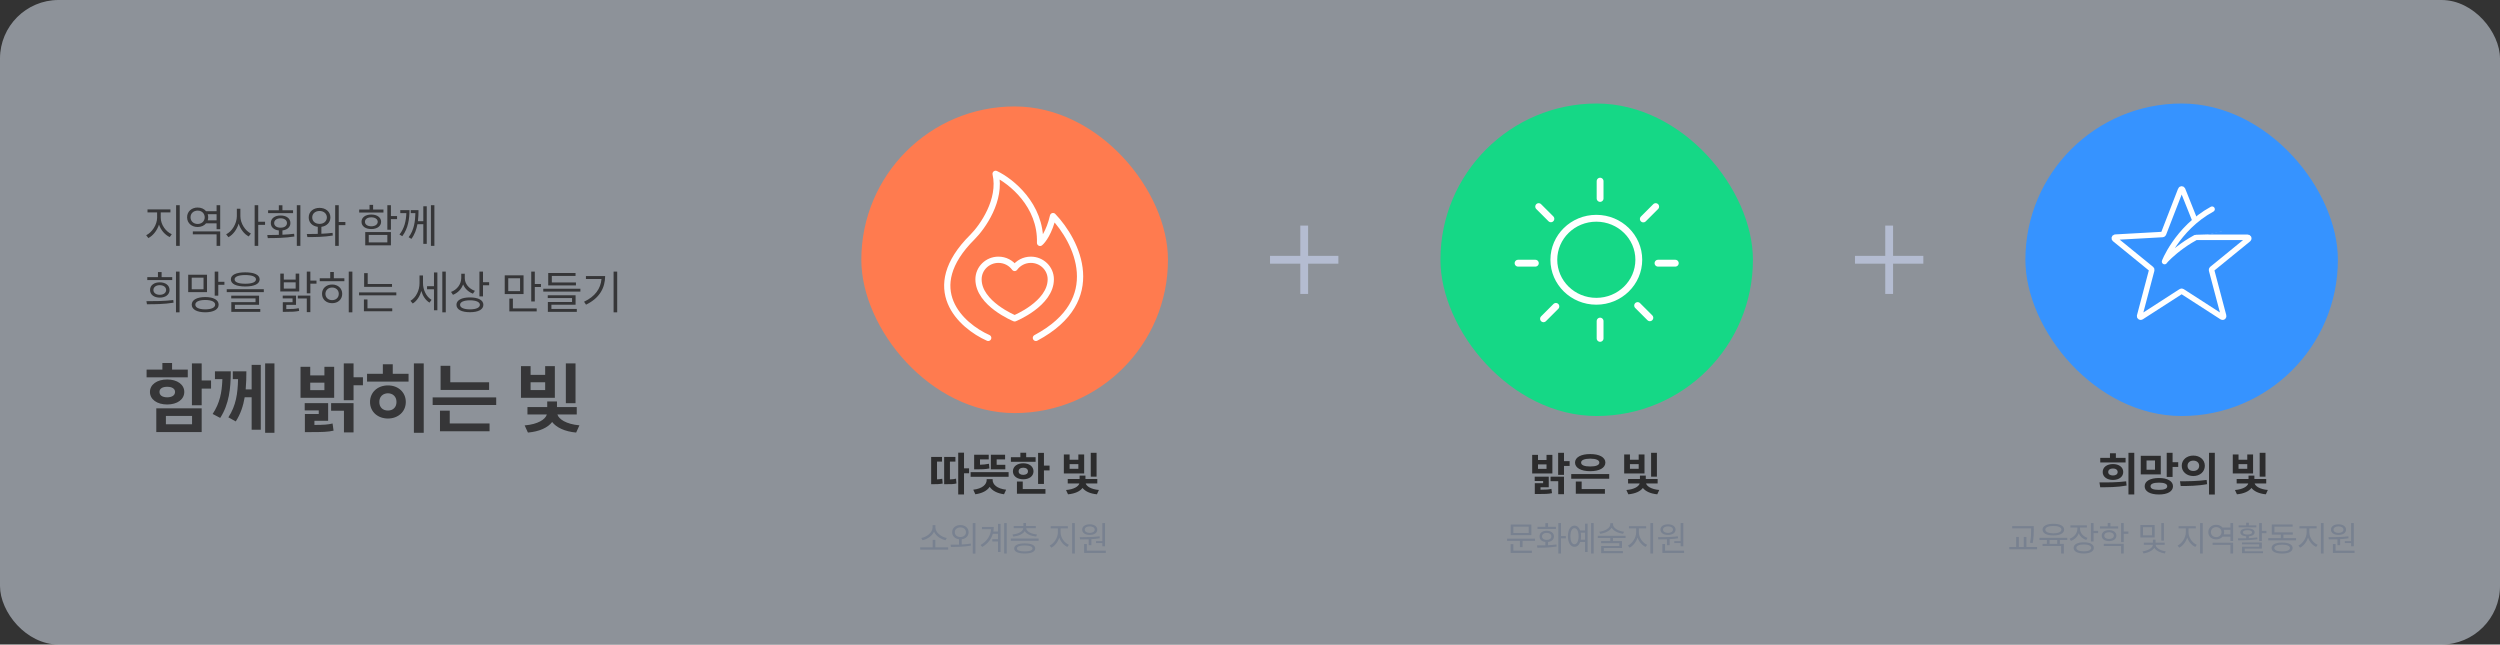 <svg width="1280" height="330" viewBox="0 0 1280 330" fill="none" xmlns="http://www.w3.org/2000/svg">
<rect x="0" y="0" width="1280" height="330" fill="#333333" stroke="none"/>
<rect width="1280" height="330" rx="30" fill="#E9F3FF" fill-opacity="0.5"/>
<g opacity="0.9">
<path opacity="0.9" d="M82.297 111.461C82.309 115 84.875 118.598 87.945 119.922L86.914 121.375C84.477 120.273 82.379 117.871 81.406 114.988C80.434 118.047 78.324 120.695 75.945 121.891L74.844 120.438C77.832 119.008 80.434 115.07 80.445 111.461V108.742H75.523V107.219H87.266V108.742H82.297V111.461ZM90.172 125.898V105.062H92.023V125.898H90.172ZM112.739 118.492V125.898H110.888V119.969H98.724V118.492H112.739ZM95.794 111.227C95.782 108.32 98.091 106.246 101.208 106.258C103.013 106.246 104.548 106.961 105.509 108.133H110.888V105.062H112.739V117.344H110.888V114.344H105.521C104.56 115.527 103.025 116.23 101.208 116.219C98.091 116.242 95.782 114.191 95.794 111.227ZM97.552 111.227C97.552 113.254 99.075 114.672 101.208 114.672C103.259 114.672 104.817 113.254 104.817 111.227C104.817 109.27 103.259 107.828 101.208 107.828C99.075 107.828 97.552 109.27 97.552 111.227ZM106.353 112.82H110.888V109.656H106.341C106.505 110.148 106.599 110.664 106.599 111.227C106.599 111.789 106.505 112.328 106.353 112.82ZM123.072 110.664C123.072 114.332 125.498 118.117 128.463 119.57L127.338 121.047C125.041 119.852 123.119 117.379 122.194 114.484C121.268 117.555 119.299 120.191 116.955 121.445L115.783 119.969C118.83 118.469 121.244 114.473 121.268 110.664V106.867H123.072V110.664ZM130.385 125.898V105.062H132.213V113.523H135.705V115.117H132.213V125.898H130.385ZM153.796 105.062V125.898H151.968V105.062H153.796ZM136.827 120.344C138.609 120.332 140.648 120.32 142.757 120.25V117.977C140.249 117.719 138.632 116.289 138.656 114.203C138.632 111.848 140.636 110.324 143.648 110.336C146.66 110.324 148.699 111.848 148.687 114.203C148.699 116.266 147.081 117.695 144.609 117.977V120.18C146.624 120.086 148.663 119.945 150.585 119.688L150.726 121.094C146.074 121.844 140.976 121.914 137.109 121.914L136.827 120.344ZM137.273 109.141V107.641H142.757V105.086H144.609V107.641H150.046V109.141H137.273ZM140.367 114.203C140.355 115.645 141.714 116.594 143.648 116.57C145.593 116.594 146.941 115.645 146.929 114.203C146.941 112.75 145.593 111.766 143.648 111.766C141.714 111.766 140.355 112.75 140.367 114.203ZM163.614 106.422C166.813 106.445 169.157 108.414 169.168 111.32C169.157 113.934 167.258 115.785 164.551 116.137V119.676C166.497 119.594 168.454 119.453 170.27 119.219L170.387 120.602C165.969 121.352 161.047 121.398 157.379 121.375L157.075 119.828C158.75 119.816 160.684 119.805 162.7 119.746V116.137C159.934 115.809 158.047 113.945 158.059 111.32C158.047 108.414 160.356 106.445 163.614 106.422ZM159.864 111.32C159.84 113.277 161.422 114.637 163.614 114.625C165.77 114.637 167.34 113.277 167.364 111.32C167.34 109.363 165.77 108.027 163.614 108.016C161.422 108.027 159.84 109.363 159.864 111.32ZM171.606 125.898V105.062H173.434V113.664H176.832V115.258H173.434V125.898H171.606ZM200.147 105.062V110.617H203.288V112.188H200.147V117.625H198.319V105.062H200.147ZM183.905 108.812V107.289H189.202V104.898H191.03V107.289H196.327V108.812H183.905ZM185.1 113.547C185.089 111.32 187.092 109.844 190.116 109.844C193.104 109.844 195.108 111.32 195.132 113.547C195.108 115.809 193.104 117.273 190.116 117.273C187.092 117.273 185.089 115.809 185.1 113.547ZM186.858 113.547C186.846 114.965 188.147 115.844 190.116 115.867C192.061 115.844 193.374 114.965 193.397 113.547C193.374 112.188 192.061 111.273 190.116 111.273C188.147 111.273 186.846 112.188 186.858 113.547ZM186.999 125.617V118.82H200.147V125.617H186.999ZM188.803 124.117H198.319V120.297H188.803V124.117ZM209.66 107.594C209.637 111.965 209.027 116.887 205.98 120.93L204.527 120.086C207.129 116.828 207.902 112.949 208.055 109.117H204.949V107.594H209.66ZM209.215 121.445C212.086 117.766 212.59 113.008 212.672 109.117H210.316V107.594H214.277C214.277 109.293 214.23 111.25 213.973 113.266H216.738V105.625H218.496V124.844H216.738V114.789H213.726C213.246 117.391 212.344 120.027 210.644 122.312L209.215 121.445ZM220.629 125.898V105.062H222.41V125.898H220.629ZM91.93 139.062V159.898H90.102V139.062H91.93ZM74.961 154.203C78.957 154.203 84.172 154.191 88.719 153.617L88.859 154.977C84.16 155.75 79.121 155.797 75.242 155.773L74.961 154.203ZM75.406 143.398V141.898H80.867V139.297H82.742V141.898H88.18V143.398H75.406ZM76.836 148.484C76.812 146.082 78.852 144.559 81.805 144.547C84.769 144.559 86.797 146.082 86.82 148.484C86.797 150.828 84.769 152.398 81.805 152.375C78.852 152.398 76.812 150.828 76.836 148.484ZM78.547 148.484C78.547 149.949 79.883 150.934 81.805 150.945C83.727 150.934 85.051 149.949 85.062 148.484C85.051 147.008 83.727 146 81.805 146C79.883 146 78.547 147.008 78.547 148.484ZM105.989 140.656V149.586H96.357V140.656H105.989ZM98.161 155.984C98.173 153.547 100.821 152.094 105.075 152.094C109.329 152.094 111.942 153.547 111.942 155.984C111.942 158.445 109.329 159.875 105.075 159.898C100.821 159.875 98.173 158.445 98.161 155.984ZM98.161 148.109H104.208V142.156H98.161V148.109ZM100.013 155.984C99.989 157.508 101.935 158.387 105.075 158.398C108.228 158.387 110.15 157.508 110.161 155.984C110.15 154.484 108.228 153.594 105.075 153.594C101.935 153.594 99.989 154.484 100.013 155.984ZM109.927 151.391V139.062H111.755V144.289H114.896V145.812H111.755V151.391H109.927ZM125.58 139.438C130.209 139.438 132.928 140.715 132.94 143.023C132.928 145.391 130.209 146.668 125.58 146.68C120.928 146.668 118.197 145.391 118.197 143.023C118.197 140.715 120.928 139.438 125.58 139.438ZM116.088 149.586V148.086H135.072V149.586H116.088ZM118.385 152.797V151.391H132.635V156.055H120.26V158.211H133.268V159.664H118.432V154.695H130.83V152.797H118.385ZM120.119 143.023C120.096 144.477 122.123 145.273 125.58 145.273C129.037 145.273 131.053 144.477 131.065 143.023C131.053 141.652 129.037 140.832 125.58 140.82C122.123 140.832 120.096 141.652 120.119 143.023ZM145.309 140.07V143.141H151.379V140.07H153.207V149.234H143.504V140.07H145.309ZM144.747 152.773V151.344H151.567V156.078H146.575V158.258C149.493 158.234 151.051 158.176 152.95 157.789L153.161 159.195C151.04 159.605 149.399 159.676 146.012 159.664H144.793V154.719H149.786V152.773H144.747ZM145.309 147.758H151.379V144.547H145.309V147.758ZM152.481 152.82V151.344H158.903V159.828H157.075V152.82H152.481ZM157.075 150.195V139.062H158.903V143.656H162.043V145.227H158.903V150.195H157.075ZM180.416 139.062V159.898H178.564V139.062H180.416ZM163.705 143.961V142.461H169.072V139.273H170.923V142.461H176.314V143.961H163.705ZM164.877 150.453C164.865 147.641 167.033 145.672 170.056 145.672C173.045 145.672 175.224 147.641 175.213 150.453C175.224 153.277 173.045 155.234 170.056 155.234C167.033 155.234 164.865 153.277 164.877 150.453ZM166.611 150.453C166.623 152.352 168.064 153.688 170.056 153.664C172.025 153.688 173.466 152.352 173.455 150.453C173.466 148.566 172.025 147.207 170.056 147.219C168.064 147.207 166.623 148.566 166.611 150.453ZM200.71 145.391V146.867H186.436V139.836H188.264V145.391H200.71ZM183.835 151.203V149.703H202.913V151.203H183.835ZM186.319 159.383V153.336H188.147V157.859H200.827V159.383H186.319ZM216.571 144.992C216.571 148.309 218.188 151.883 220.954 153.523L219.899 154.953C217.884 153.734 216.442 151.508 215.716 148.965C214.954 151.742 213.407 154.133 211.321 155.398L210.149 154.016C213.032 152.328 214.79 148.637 214.79 145.062V141.031H216.571V144.992ZM218.657 148.109V146.539H222.196V139.508H223.931V158.844H222.196V148.109H218.657ZM226.462 159.898V139.062H228.243V159.898H226.462ZM237.967 142.438C237.967 145.273 240.123 147.875 243.147 148.906L242.139 150.359C239.842 149.516 238.025 147.793 237.111 145.613C236.221 148.086 234.357 149.996 231.92 150.945L230.936 149.469C234.053 148.309 236.15 145.52 236.162 142.297V140.141H237.967V142.438ZM233.701 156.055C233.713 153.676 236.326 152.281 240.615 152.281C244.893 152.281 247.482 153.676 247.482 156.055C247.482 158.48 244.893 159.852 240.615 159.852C236.326 159.852 233.713 158.48 233.701 156.055ZM235.553 156.055C235.529 157.531 237.475 158.387 240.615 158.398C243.768 158.387 245.69 157.531 245.701 156.055C245.69 154.637 243.768 153.758 240.615 153.758C237.475 153.758 235.529 154.637 235.553 156.055ZM245.467 151.742V139.062H247.295V144.5H250.436V146.047H247.295V151.742H245.467ZM268.055 140.961V150.547H258.422V140.961H268.055ZM260.227 149.07H266.274V142.461H260.227V149.07ZM260.789 159.453V152.891H262.594V157.906H274.782V159.453H260.789ZM271.992 154.344V139.062H273.821V145.414H276.961V146.961H273.821V154.344H271.992ZM297.162 147.828V149.305H278.154V147.828H297.162ZM280.451 152.609V151.18H294.701V156.008H282.326V158.164H295.333V159.664H280.497V154.625H292.896V152.609H280.451ZM280.685 146.117V139.789H294.677V141.266H282.537V144.617H294.888V146.117H280.685ZM316.003 139.062V159.898H314.151V139.062H316.003ZM299.034 154.484C304.67 151.812 307.553 147.816 307.963 142.836H299.995V141.336H309.838C309.815 147.324 307.026 152.633 300.042 155.984L299.034 154.484Z" fill="#222222"/>
<path opacity="0.9" d="M103.258 186.047V194.797H108.062V198.977H103.258V207.492H98.258V186.047H103.258ZM75.055 193.195V189.25H83.141V185.852H88.102V189.25H96.148V193.195H75.055ZM76.773 200.656C76.773 196.906 80.367 194.289 85.602 194.289C90.777 194.289 94.352 196.906 94.352 200.656C94.352 204.504 90.777 207.082 85.602 207.102C80.367 207.082 76.773 204.504 76.773 200.656ZM80.016 221.203V209.055H103.258V221.203H80.016ZM81.656 200.656C81.637 202.473 83.219 203.41 85.602 203.43C88.004 203.41 89.625 202.473 89.625 200.656C89.625 198.957 88.004 198.02 85.602 198.039C83.219 198.02 81.637 198.957 81.656 200.656ZM84.938 217.219H98.336V212.961H84.938V217.219ZM118.175 190.109C118.136 198.996 117.277 206.945 112.745 213.977L108.878 211.945C112.53 206.418 113.624 201.008 113.859 194.133H110.05V190.109H118.175ZM116.925 213.664C120.909 207.609 121.71 201.34 121.886 194.133H119.191V190.109H126.144C126.144 193.234 126.066 196.34 125.792 199.367H128.839V186.828H133.527V220.031H128.839V203.391H125.284C124.542 207.746 123.195 211.926 120.714 215.773L116.925 213.664ZM135.753 221.594V186.047H140.519V221.594H135.753ZM158.83 187.805V192.219H166.095V187.805H171.095V203.664H153.869V187.805H158.83ZM156.017 210.109V206.398H168.009V215.461H160.978V217.57C165.763 217.551 167.873 217.414 170.275 216.828L170.783 220.5C167.814 221.145 165.392 221.242 158.439 221.242H156.095V211.984H163.205V210.109H156.017ZM158.83 199.758H166.095V195.93H158.83V199.758ZM169.533 210.305V206.398H181.017V221.398H176.095V210.305H169.533ZM176.017 204.914V186.047H181.017V193.156H185.822V197.258H181.017V204.914H176.017ZM216.95 186.047V221.594H211.911V186.047H216.95ZM187.927 195.383V191.398H196.012V186.516H201.091V191.398H209.177V195.383H187.927ZM189.45 205.812C189.45 200.852 193.356 197.316 198.63 197.336C203.884 197.316 207.77 200.852 207.77 205.812C207.77 210.773 203.884 214.27 198.63 214.289C193.356 214.27 189.45 210.773 189.45 205.812ZM194.216 205.812C194.196 208.566 196.032 210.207 198.63 210.188C201.188 210.207 203.005 208.566 203.005 205.812C203.005 203.078 201.188 201.398 198.63 201.359C196.032 201.398 194.196 203.078 194.216 205.812ZM250.422 195.734V199.641H225.578V187.297H230.539V195.734H250.422ZM221.516 207.375V203.469H254.055V207.375H221.516ZM225.266 220.812V210.266H230.266V216.828H250.656V220.812H225.266ZM294.67 186.047V206.438H289.709V186.047H294.67ZM266.741 203.664V187.453H271.663V191.945H279.123V187.453H284.084V203.664H266.741ZM268.616 217.805C275.549 217.238 279.28 214.66 279.983 212.219H270.061V208.43H280.178V205.539H285.178V208.43H295.295V212.219H285.393C286.096 214.562 289.807 217.18 296.663 217.766L294.983 221.477C289.026 220.93 284.846 218.82 282.698 216.066C280.53 218.898 276.291 220.949 270.295 221.477L268.616 217.805ZM271.663 199.719H279.123V195.734H271.663V199.719Z" fill="#222222"/>
</g>
<rect x="441" y="54.5" width="157" height="157" rx="78.5" fill="#FF7B4F"/>
<path d="M527.794 133C524.373 133 521.353 134.654 519.5 137.186C517.648 134.654 514.629 133 511.206 133C505.57 133 501 137.477 501 143C501 155.5 519.5 163 519.5 163C519.5 163 538 155.5 538 143C538 137.477 533.43 133 527.794 133Z" stroke="white" stroke-width="3.2" stroke-linecap="round" stroke-linejoin="round"/>
<path d="M505.96 173C492.128 166.857 471.152 147.928 497.898 121.357C503.114 116.143 512.789 102.371 509.754 89C517.578 92.714 533.085 104.986 532.516 124.357C533.939 123.214 537.259 118.871 539.155 110.643C551.327 123.357 566.613 153.629 530.382 173" stroke="white" stroke-width="3.2" stroke-linecap="round" stroke-linejoin="round"/>
<path d="M667.75 115.5L667.75 150.5" stroke="#B4BCD1" stroke-width="4"/>
<path d="M650.25 133H685.25" stroke="#B4BCD1" stroke-width="4"/>
<rect x="737.5" y="53" width="160" height="160" rx="80" fill="#15D886"/>
<path d="M839.064 133C839.064 144.701 829.362 154.25 817.314 154.25C805.267 154.25 795.564 144.701 795.564 133C795.564 121.299 805.267 111.75 817.314 111.75C829.362 111.75 839.064 121.299 839.064 133Z" stroke="white" stroke-width="3.5"/>
<line x1="819.25" y1="92.749" x2="819.25" y2="101.603" stroke="white" stroke-width="3.5" stroke-linecap="round"/>
<line x1="819.25" y1="164.397" x2="819.25" y2="173.251" stroke="white" stroke-width="3.5" stroke-linecap="round"/>
<line x1="857.75" y1="134.75" x2="848.897" y2="134.75" stroke="white" stroke-width="3.5" stroke-linecap="round"/>
<line x1="786.101" y1="134.75" x2="777.247" y2="134.75" stroke="white" stroke-width="3.5" stroke-linecap="round"/>
<line x1="844.724" y1="162.699" x2="838.464" y2="156.439" stroke="white" stroke-width="3.5" stroke-linecap="round"/>
<line x1="794.061" y1="112.036" x2="787.801" y2="105.776" stroke="white" stroke-width="3.5" stroke-linecap="round"/>
<line x1="847.712" y1="105.776" x2="841.377" y2="112.112" stroke="white" stroke-width="3.5" stroke-linecap="round"/>
<line x1="796.611" y1="156.877" x2="790.276" y2="163.213" stroke="white" stroke-width="3.5" stroke-linecap="round"/>
<path d="M967.25 115.5L967.25 150.5" stroke="#B4BCD1" stroke-width="4"/>
<path d="M949.75 133H984.75" stroke="#B4BCD1" stroke-width="4"/>
<rect x="1037" y="53" width="160" height="160" rx="80" fill="#3693FF"/>
<rect x="1067" y="83" width="100" height="100" rx="16.667" fill="#3693FF"/>
<path d="M1123.76 112.708L1117.52 97.089C1117.34 96.621 1116.67 96.624 1116.49 97.095L1107.72 119.717C1107.64 119.92 1107.45 120.059 1107.23 120.071L1083.03 121.418C1082.52 121.446 1082.32 122.083 1082.71 122.403L1101.5 137.719C1101.67 137.857 1101.74 138.081 1101.69 138.292L1095.49 161.727C1095.36 162.218 1095.9 162.611 1096.33 162.336L1116.7 149.2C1116.88 149.081 1117.12 149.081 1117.3 149.2L1137.67 162.336C1138.1 162.611 1138.64 162.218 1138.51 161.727L1132.31 138.292C1132.26 138.081 1132.33 137.857 1132.5 137.719L1151.19 122.484C1151.6 122.153 1151.36 121.498 1150.84 121.498H1124.86" stroke="white" stroke-width="2.8" stroke-linecap="round"/>
<path d="M1132.59 107.101C1114.41 117.005 1107.56 135.382 1108.31 133.882C1108.88 132.735 1122.18 119.379 1137.1 117.005" stroke="white" stroke-width="2.8" stroke-linecap="round" stroke-linejoin="round"/>
<path d="M1122.79 120.248L1131.13 120L1139.46 118.041L1138.13 112.5L1122.79 120.248Z" fill="#3693FF"/>
<path opacity="0.9" d="M493.582 231.758V239.797H496.16V242.305H493.582V253.156H490.605V231.758H493.582ZM476.754 247.906V233.961H482.308V236.352H479.754V245.434C480.621 245.398 481.476 245.305 482.426 245.117L482.66 247.578C480.902 247.895 479.531 247.918 477.832 247.906H476.754ZM483.41 247.906V233.961H489.176V236.352H486.363V245.457C487.652 245.422 488.519 245.316 489.48 245.07L489.715 247.531C488.262 247.895 487.066 247.918 484.535 247.906H483.41ZM516.407 241.719V244.109H496.954V241.719H516.407ZM498.313 250.719C503.013 250.203 505.181 248.012 505.181 245.75V245.328H508.228V245.75C508.228 248.012 510.419 250.203 515.142 250.719L514.063 253.062C510.548 252.594 508.04 251.223 506.716 249.266C505.403 251.223 502.895 252.594 499.368 253.062L498.313 250.719ZM498.759 240.312V232.836H506.235V235.203H501.759V237.945C503.376 237.898 504.77 237.781 506.353 237.453L506.587 239.844C504.407 240.277 502.567 240.312 500.095 240.312H498.759ZM507.313 240.312V232.836H514.603V235.203H510.29V237.969H514.72V240.312H507.313ZM534.498 231.852V238.391H537.381V240.828H534.498V247.766H531.498V231.852H534.498ZM517.576 236.445V234.078H522.428V231.805H525.404V234.078H530.233V236.445H517.576ZM518.608 241.32C518.608 238.848 520.799 237.195 523.904 237.195C526.998 237.195 529.154 238.848 529.154 241.32C529.154 243.781 526.998 245.398 523.904 245.398C520.799 245.398 518.608 243.781 518.608 241.32ZM520.67 252.781V246.547H523.647V250.391H535.272V252.781H520.67ZM521.537 241.32C521.525 242.492 522.475 243.125 523.904 243.125C525.346 243.125 526.318 242.492 526.318 241.32C526.318 240.137 525.346 239.48 523.904 239.469C522.475 239.48 521.525 240.137 521.537 241.32ZM561.446 231.828V244.062H558.469V231.828H561.446ZM544.688 242.398V232.672H547.641V235.367H552.118V232.672H555.094V242.398H544.688ZM545.813 250.883C549.973 250.543 552.211 248.996 552.633 247.531H546.68V245.258H552.75V243.523H555.75V245.258H561.821V247.531H555.879C556.301 248.938 558.528 250.508 562.641 250.859L561.633 253.086C558.059 252.758 555.551 251.492 554.262 249.84C552.961 251.539 550.418 252.77 546.821 253.086L545.813 250.883ZM547.641 240.031H552.118V237.641H547.641V240.031Z" fill="#222222"/>
<path d="M485.449 280.242V281.385H471.141V280.242H477.539V276.41H478.892V280.242H485.449ZM471.703 275.443C474.436 274.978 477.477 272.692 477.486 270.064V268.869H478.928V270.064C478.936 272.675 482.021 274.978 484.746 275.443L484.131 276.586C481.749 276.094 479.235 274.485 478.224 272.235C477.196 274.477 474.709 276.094 472.318 276.586L471.703 275.443ZM491.722 268.816C494.175 268.834 495.915 270.311 495.924 272.49C495.915 274.459 494.491 275.856 492.408 276.103V278.766C493.955 278.687 495.537 278.555 497.013 278.326L497.119 279.346C493.542 280.014 489.701 280.022 486.888 280.031L486.695 278.871C487.969 278.871 489.455 278.871 491.019 278.818V276.103C488.927 275.848 487.495 274.459 487.504 272.49C487.495 270.311 489.253 268.834 491.722 268.816ZM488.857 272.49C488.848 273.94 490.052 274.96 491.722 274.951C493.375 274.96 494.579 273.94 494.57 272.49C494.579 271.022 493.375 270.029 491.722 270.029C490.052 270.029 488.848 271.022 488.857 272.49ZM498.051 283.459V267.797H499.422V283.459H498.051ZM515.451 267.797V283.424H514.132V267.797H515.451ZM502.056 279.047C505.458 277.034 507.163 274.213 507.435 270.943H502.759V269.801H508.806C508.806 270.601 508.736 271.392 508.595 272.156H510.968V268.219H512.287V282.633H510.968V277.219H508.068V276.076H510.968V273.299H508.323C507.567 275.944 505.853 278.282 502.9 280.049L502.056 279.047ZM531.779 275.742V276.885H517.54V275.742H531.779ZM518.367 273.65C521.293 273.378 523.772 272.191 523.895 270.451H519.017V269.326H523.974V267.762H525.328V269.326H530.337V270.451H525.415C525.53 272.191 528.017 273.378 530.935 273.65L530.513 274.723C527.929 274.45 525.609 273.519 524.66 271.945C523.702 273.519 521.39 274.45 518.806 274.723L518.367 273.65ZM519.263 280.805C519.254 279.126 521.258 278.221 524.66 278.221C528.043 278.221 530.021 279.126 530.038 280.805C530.021 282.483 528.043 283.389 524.66 283.389C521.258 283.389 519.254 282.483 519.263 280.805ZM520.669 280.805C520.652 281.789 522.128 282.334 524.66 282.316C527.164 282.334 528.641 281.789 528.65 280.805C528.641 279.82 527.164 279.267 524.66 279.258C522.128 279.267 520.652 279.82 520.669 280.805ZM543.025 272.596C543.033 275.25 544.958 277.948 547.261 278.941L546.487 280.031C544.659 279.205 543.086 277.403 542.357 275.241C541.627 277.535 540.045 279.521 538.261 280.418L537.435 279.328C539.676 278.256 541.627 275.303 541.636 272.596V270.557H537.944V269.414H546.751V270.557H543.025V272.596ZM548.931 283.424V267.797H550.319V283.424H548.931ZM565.786 267.814V279.68H564.397V278.062H561.163V277.061H564.397V267.814H565.786ZM552.813 275.057C555.723 275.039 559.643 275.013 562.991 274.6L563.079 275.602C561.69 275.821 560.223 275.962 558.79 276.05V279.135H557.401V276.12C555.819 276.182 554.316 276.182 553.007 276.182L552.813 275.057ZM554.079 271.172C554.07 269.528 555.635 268.447 557.946 268.447C560.24 268.447 561.805 269.528 561.813 271.172C561.805 272.842 560.24 273.879 557.946 273.879C555.635 273.879 554.07 272.842 554.079 271.172ZM555.063 283.09V278.52H556.452V281.93H566.173V283.09H555.063ZM555.397 271.172C555.38 272.191 556.417 272.851 557.946 272.859C559.432 272.851 560.486 272.191 560.495 271.172C560.486 270.17 559.432 269.484 557.946 269.502C556.417 269.484 555.38 270.17 555.397 271.172Z" fill="#788190"/>
<path opacity="0.9" d="M787.456 232.883V235.531H791.815V232.883H794.815V242.398H784.479V232.883H787.456ZM785.768 246.266V244.039H792.964V249.477H788.745V250.742C791.616 250.73 792.882 250.648 794.323 250.297L794.628 252.5C792.846 252.887 791.393 252.945 787.221 252.945H785.815V247.391H790.081V246.266H785.768ZM787.456 240.055H791.815V237.758H787.456V240.055ZM793.878 246.383V244.039H800.768V253.039H797.815V246.383H793.878ZM797.768 243.148V231.828H800.768V236.094H803.651V238.555H800.768V243.148H797.768ZM823.922 242.727V245.117H804.469V242.727H823.922ZM806.414 236.844C806.414 234.125 809.496 232.461 814.195 232.484C818.859 232.461 821.941 234.125 821.953 236.844C821.941 239.574 818.859 241.25 814.195 241.25C809.496 241.25 806.414 239.574 806.414 236.844ZM806.812 252.781V246.547H809.812V250.391H821.719V252.781H806.812ZM809.531 236.844C809.508 238.168 811.23 238.836 814.195 238.836C817.137 238.836 818.859 238.168 818.859 236.844C818.859 235.555 817.137 234.852 814.195 234.828C811.23 234.852 809.508 235.555 809.531 236.844ZM848.338 231.828V244.062H845.361V231.828H848.338ZM831.58 242.398V232.672H834.533V235.367H839.01V232.672H841.986V242.398H831.58ZM832.705 250.883C836.865 250.543 839.104 248.996 839.525 247.531H833.572V245.258H839.643V243.523H842.643V245.258H848.713V247.531H842.772C843.193 248.938 845.42 250.508 849.533 250.859L848.525 253.086C844.951 252.758 842.443 251.492 841.154 249.84C839.854 251.539 837.311 252.77 833.713 253.086L832.705 250.883ZM834.533 240.031H839.01V237.641H834.533V240.031Z" fill="#222222"/>
<path d="M785.933 275.795V276.938H779.569V280.137H778.198V276.938H771.624V275.795H785.933ZM773.452 283.09V278.59H774.841V281.93H784.333V283.09H773.452ZM773.487 274.002V268.57H784.069V274.002H773.487ZM774.841 272.895H782.698V269.66H774.841V272.895ZM799.237 267.797V274.459H801.733V275.619H799.237V283.424H797.849V267.797H799.237ZM786.915 279.258C788.189 279.258 789.675 279.249 791.222 279.205V277.482C789.402 277.271 788.216 276.199 788.233 274.652C788.216 272.886 789.71 271.743 791.925 271.752C794.104 271.743 795.625 272.886 795.634 274.652C795.625 276.208 794.421 277.271 792.61 277.482V279.152C794.061 279.082 795.537 278.959 796.899 278.766L796.987 279.82C793.577 280.4 789.886 280.436 787.144 280.436L786.915 279.258ZM787.196 270.838V269.713H791.222V267.832H792.61V269.713H796.618V270.838H787.196ZM789.517 274.652C789.525 275.733 790.475 276.445 791.925 276.428C793.349 276.445 794.307 275.733 794.315 274.652C794.307 273.562 793.349 272.824 791.925 272.824C790.475 272.824 789.525 273.562 789.517 274.652ZM815.97 267.797V283.424H814.634V267.797H815.97ZM802.768 274.547C802.777 271.225 804.096 269.124 806.126 269.115C807.462 269.124 808.49 270.029 809.053 271.594H811.54V268.131H812.858V282.633H811.54V277.5H809.053C808.499 279.073 807.462 279.987 806.126 279.979C804.096 279.987 802.777 277.869 802.768 274.547ZM804.052 274.547C804.043 277.078 804.843 278.678 806.126 278.66C807.4 278.678 808.218 277.078 808.218 274.547C808.218 272.007 807.4 270.416 806.126 270.416C804.843 270.416 804.043 272.007 804.052 274.547ZM809.343 272.736C809.448 273.29 809.501 273.896 809.501 274.547C809.501 275.188 809.448 275.795 809.351 276.34H811.54V272.736H809.343ZM825.881 268.482C825.873 270.425 828.694 271.919 831.506 272.262L831.014 273.316C828.553 272.982 826.145 271.884 825.161 270.196C824.159 271.884 821.742 272.982 819.307 273.316L818.833 272.262C821.636 271.919 824.458 270.425 824.458 268.482V267.885H825.881V268.482ZM818.042 275.461V274.336H832.28V275.461H825.829V277.025H830.452V280.576H821.171V282.158H830.926V283.248H819.799V279.539H829.098V278.115H819.764V277.025H824.458V275.461H818.042ZM839.098 272.596C839.107 275.25 841.032 277.948 843.334 278.941L842.561 280.031C840.733 279.205 839.16 277.403 838.43 275.241C837.701 277.535 836.119 279.521 834.334 280.418L833.508 279.328C835.749 278.256 837.701 275.303 837.709 272.596V270.557H834.018V269.414H842.825V270.557H839.098V272.596ZM845.004 283.424V267.797H846.393V283.424H845.004ZM861.86 267.814V279.68H860.471V278.062H857.237V277.061H860.471V267.814H861.86ZM848.887 275.057C851.796 275.039 855.716 275.013 859.065 274.6L859.153 275.602C857.764 275.821 856.296 275.962 854.864 276.05V279.135H853.475V276.12C851.893 276.182 850.39 276.182 849.08 276.182L848.887 275.057ZM850.153 271.172C850.144 269.528 851.708 268.447 854.02 268.447C856.314 268.447 857.878 269.528 857.887 271.172C857.878 272.842 856.314 273.879 854.02 273.879C851.708 273.879 850.144 272.842 850.153 271.172ZM851.137 283.09V278.52H852.526V281.93H862.246V283.09H851.137ZM851.471 271.172C851.453 272.191 852.491 272.851 854.02 272.859C855.505 272.851 856.56 272.191 856.569 271.172C856.56 270.17 855.505 269.484 854.02 269.502C852.491 269.484 851.453 270.17 851.471 271.172Z" fill="#788190"/>
<path opacity="0.9" d="M1092.75 231.828V253.156H1089.77V231.828H1092.75ZM1074.91 246.992C1078.87 247.016 1084.04 247.039 1088.6 246.43L1088.81 248.609C1084.04 249.488 1079.14 249.477 1075.31 249.477L1074.91 246.992ZM1075.33 236.773V234.43H1080.3V232.062H1083.33V234.43H1088.3V236.773H1075.33ZM1076.58 241.672C1076.57 239.199 1078.74 237.605 1081.83 237.594C1084.96 237.605 1087.09 239.199 1087.1 241.672C1087.09 244.086 1084.96 245.727 1081.83 245.727C1078.74 245.727 1076.57 244.086 1076.58 241.672ZM1079.41 241.672C1079.39 242.809 1080.39 243.441 1081.83 243.453C1083.27 243.441 1084.24 242.809 1084.24 241.672C1084.24 240.535 1083.27 239.867 1081.83 239.867C1080.39 239.867 1079.39 240.535 1079.41 241.672ZM1106.32 233.375V242.891H1096.07V233.375H1106.32ZM1098.07 248.961C1098.05 246.336 1100.91 244.742 1105.38 244.742C1109.76 244.742 1112.56 246.336 1112.57 248.961C1112.56 251.621 1109.76 253.18 1105.38 253.18C1100.91 253.18 1098.05 251.621 1098.07 248.961ZM1099.03 240.5H1103.36V235.742H1099.03V240.5ZM1101.07 248.961C1101.04 250.227 1102.58 250.812 1105.38 250.812C1108.14 250.812 1109.62 250.227 1109.62 248.961C1109.62 247.742 1108.14 247.121 1105.38 247.109C1102.58 247.121 1101.04 247.742 1101.07 248.961ZM1109.36 244.203V231.828H1112.36V236.656H1115.25V239.07H1112.36V244.203H1109.36ZM1122.98 233.258C1126.36 233.246 1128.87 235.426 1128.88 238.484C1128.87 241.555 1126.36 243.723 1122.98 243.734C1119.61 243.723 1117.04 241.555 1117.05 238.484C1117.04 235.426 1119.61 233.246 1122.98 233.258ZM1116.16 246.406C1119.97 246.418 1125.24 246.371 1129.8 245.727L1130.03 247.883C1125.3 248.809 1120.24 248.844 1116.51 248.844L1116.16 246.406ZM1120.02 238.484C1120.01 240.172 1121.29 241.145 1122.98 241.133C1124.68 241.145 1125.97 240.172 1125.98 238.484C1125.97 236.82 1124.68 235.836 1122.98 235.836C1121.29 235.836 1120.01 236.82 1120.02 238.484ZM1131.02 253.203V231.828H1133.99V253.203H1131.02ZM1159.93 231.828V244.062H1156.96V231.828H1159.93ZM1143.18 242.398V232.672H1146.13V235.367H1150.6V232.672H1153.58V242.398H1143.18ZM1144.3 250.883C1148.46 250.543 1150.7 248.996 1151.12 247.531H1145.17V245.258H1151.24V243.523H1154.24V245.258H1160.31V247.531H1154.37C1154.79 248.938 1157.01 250.508 1161.13 250.859L1160.12 253.086C1156.55 252.758 1154.04 251.492 1152.75 249.84C1151.45 251.539 1148.91 252.77 1145.31 253.086L1144.3 250.883ZM1146.13 240.031H1150.6V237.641H1146.13V240.031Z" fill="#222222"/>
<path d="M1041.3 269.379V271.119C1041.29 273.123 1041.29 275.136 1040.73 278.045L1039.38 277.887C1039.93 275.127 1039.93 273.07 1039.94 271.119V270.521H1030.24V269.379H1041.3ZM1028.75 281.209V280.066H1032.28V274.916H1033.65V280.066H1036.18V274.916H1037.54V280.066H1042.98V281.209H1028.75ZM1058.45 275.338V276.463H1054.65V278.449H1056.69V283.424H1055.3V279.557H1045.79V278.449H1047.99V276.463H1044.21V275.338H1058.45ZM1045.79 271.154C1045.79 269.282 1047.93 268.166 1051.33 268.184C1054.72 268.166 1056.84 269.282 1056.85 271.154C1056.84 273.035 1054.72 274.16 1051.33 274.143C1047.93 274.16 1045.79 273.035 1045.79 271.154ZM1047.22 271.154C1047.21 272.341 1048.8 273.062 1051.33 273.07C1053.84 273.062 1055.44 272.341 1055.45 271.154C1055.44 269.994 1053.84 269.273 1051.33 269.291C1048.8 269.273 1047.21 269.994 1047.22 271.154ZM1049.38 278.449H1053.3V276.463H1049.38V278.449ZM1064.97 270.768C1064.98 272.815 1066.51 274.644 1068.8 275.391L1068.15 276.48C1066.35 275.883 1064.99 274.644 1064.31 273.07C1063.64 274.863 1062.2 276.261 1060.33 276.938L1059.63 275.83C1061.96 275.039 1063.6 273.026 1063.62 270.768V270.1H1060.05V268.957H1068.49V270.1H1064.97V270.768ZM1061.7 280.506C1061.71 278.704 1063.67 277.658 1066.89 277.658C1070.09 277.658 1072.04 278.704 1072.04 280.506C1072.04 282.334 1070.09 283.389 1066.89 283.389C1063.67 283.389 1061.71 282.334 1061.7 280.506ZM1063.09 280.506C1063.07 281.631 1064.53 282.29 1066.89 282.281C1069.25 282.29 1070.69 281.631 1070.7 280.506C1070.69 279.416 1069.25 278.766 1066.89 278.766C1064.53 278.766 1063.07 279.416 1063.09 280.506ZM1070.53 277.236V267.797H1071.9V271.787H1074.25V272.947H1071.9V277.236H1070.53ZM1084.5 269.484V270.609H1075.18V269.484H1079.15V267.727H1080.53V269.484H1084.5ZM1076.08 274.248C1076.07 272.525 1077.58 271.436 1079.84 271.418C1082.08 271.436 1083.58 272.525 1083.6 274.248C1083.58 275.944 1082.08 277.052 1079.84 277.061C1077.58 277.052 1076.07 275.944 1076.08 274.248ZM1077.13 279.557V278.432H1087.36V283.424H1085.99V279.557H1077.13ZM1077.4 274.248C1077.39 275.285 1078.36 275.962 1079.84 275.953C1081.3 275.962 1082.28 275.285 1082.3 274.248C1082.28 273.185 1081.3 272.499 1079.84 272.49C1078.36 272.499 1077.39 273.185 1077.4 274.248ZM1085.99 277.57V267.797H1087.36V272.139H1089.72V273.299H1087.36V277.57H1085.99ZM1103.2 268.816V275.18H1095.87V268.816H1103.2ZM1096.99 282.299C1099.68 282 1102.27 280.479 1102.27 278.924H1097.64V277.852H1102.28V276.322H1103.65V277.852H1108.33V278.924H1103.69C1103.68 280.444 1106.19 281.965 1108.87 282.299L1108.4 283.371C1106.05 283.046 1103.91 281.938 1102.98 280.497C1102.04 281.974 1099.84 283.046 1097.48 283.371L1096.99 282.299ZM1097.22 274.09H1101.84V269.941H1097.22V274.09ZM1106.57 276.779V267.797H1107.93V276.779H1106.57ZM1120.52 272.596C1120.53 275.25 1122.46 277.948 1124.76 278.941L1123.99 280.031C1122.16 279.205 1120.59 277.403 1119.86 275.241C1119.13 277.535 1117.55 279.521 1115.76 280.418L1114.93 279.328C1117.18 278.256 1119.13 275.303 1119.14 272.596V270.557H1115.44V269.414H1124.25V270.557H1120.52V272.596ZM1126.43 283.424V267.797H1127.82V283.424H1126.43ZM1143.36 277.869V283.424H1141.97V278.977H1132.84V277.869H1143.36ZM1130.65 272.42C1130.64 270.24 1132.37 268.685 1134.71 268.693C1136.06 268.685 1137.21 269.221 1137.93 270.1H1141.97V267.797H1143.36V277.008H1141.97V274.758H1137.94C1137.22 275.646 1136.07 276.173 1134.71 276.164C1132.37 276.182 1130.64 274.644 1130.65 272.42ZM1131.97 272.42C1131.97 273.94 1133.11 275.004 1134.71 275.004C1136.25 275.004 1137.41 273.94 1137.41 272.42C1137.41 270.952 1136.25 269.871 1134.71 269.871C1133.11 269.871 1131.97 270.952 1131.97 272.42ZM1138.57 273.615H1141.97V271.242H1138.56C1138.68 271.611 1138.75 271.998 1138.75 272.42C1138.75 272.842 1138.68 273.246 1138.57 273.615ZM1158.07 267.797V271.805H1160.41V272.982H1158.07V277.025H1156.68V267.797H1158.07ZM1145.8 275.619C1147.05 275.619 1148.5 275.619 1150.03 275.575V274.608C1148.2 274.459 1147.04 273.729 1147.05 272.543C1147.04 271.26 1148.48 270.513 1150.7 270.521C1152.93 270.513 1154.36 271.26 1154.38 272.543C1154.36 273.721 1153.22 274.45 1151.41 274.608V275.522C1152.86 275.452 1154.34 275.338 1155.71 275.145L1155.83 276.076C1152.46 276.63 1148.71 276.656 1145.96 276.656L1145.8 275.619ZM1146.18 269.994V268.992H1150.03V267.656H1151.41V268.992H1155.24V269.994H1146.18ZM1147.89 278.713V277.729H1158.07V280.875H1149.3V282.264H1158.66V283.248H1147.92V279.943H1156.7V278.713H1147.89ZM1148.36 272.543C1148.36 273.246 1149.26 273.694 1150.7 273.703C1152.14 273.694 1153.06 273.246 1153.06 272.543C1153.06 271.857 1152.14 271.444 1150.7 271.436C1149.26 271.444 1148.36 271.857 1148.36 272.543ZM1175.59 275.531V276.639H1161.33V275.531H1167.79V273.703H1163.15V268.535H1173.82V269.643H1164.5V272.578H1173.92V273.703H1169.12V275.531H1175.59ZM1163.06 280.594C1163.05 278.81 1165.08 277.79 1168.45 277.781C1171.8 277.79 1173.82 278.81 1173.83 280.594C1173.82 282.396 1171.8 283.406 1168.45 283.424C1165.08 283.406 1163.05 282.396 1163.06 280.594ZM1164.46 280.594C1164.45 281.692 1165.95 282.325 1168.45 282.316C1170.93 282.325 1172.44 281.692 1172.44 280.594C1172.44 279.513 1170.93 278.871 1168.45 278.871C1165.95 278.871 1164.45 279.513 1164.46 280.594ZM1182.39 272.596C1182.4 275.25 1184.32 277.948 1186.63 278.941L1185.85 280.031C1184.03 279.205 1182.45 277.403 1181.72 275.241C1180.99 277.535 1179.41 279.521 1177.63 280.418L1176.8 279.328C1179.04 278.256 1180.99 275.303 1181 272.596V270.557H1177.31V269.414H1186.12V270.557H1182.39V272.596ZM1188.3 283.424V267.797H1189.69V283.424H1188.3ZM1205.15 267.814V279.68H1203.76V278.062H1200.53V277.061H1203.76V267.814H1205.15ZM1192.18 275.057C1195.09 275.039 1199.01 275.013 1202.36 274.6L1202.45 275.602C1201.06 275.821 1199.59 275.962 1198.16 276.05V279.135H1196.77V276.12C1195.19 276.182 1193.68 276.182 1192.37 276.182L1192.18 275.057ZM1193.45 271.172C1193.44 269.528 1195 268.447 1197.31 268.447C1199.61 268.447 1201.17 269.528 1201.18 271.172C1201.17 272.842 1199.61 273.879 1197.31 273.879C1195 273.879 1193.44 272.842 1193.45 271.172ZM1194.43 283.09V278.52H1195.82V281.93H1205.54V283.09H1194.43ZM1194.76 271.172C1194.75 272.191 1195.78 272.851 1197.31 272.859C1198.8 272.851 1199.85 272.191 1199.86 271.172C1199.85 270.17 1198.8 269.484 1197.31 269.502C1195.78 269.484 1194.75 270.17 1194.76 271.172Z" fill="#788190"/>
</svg>
